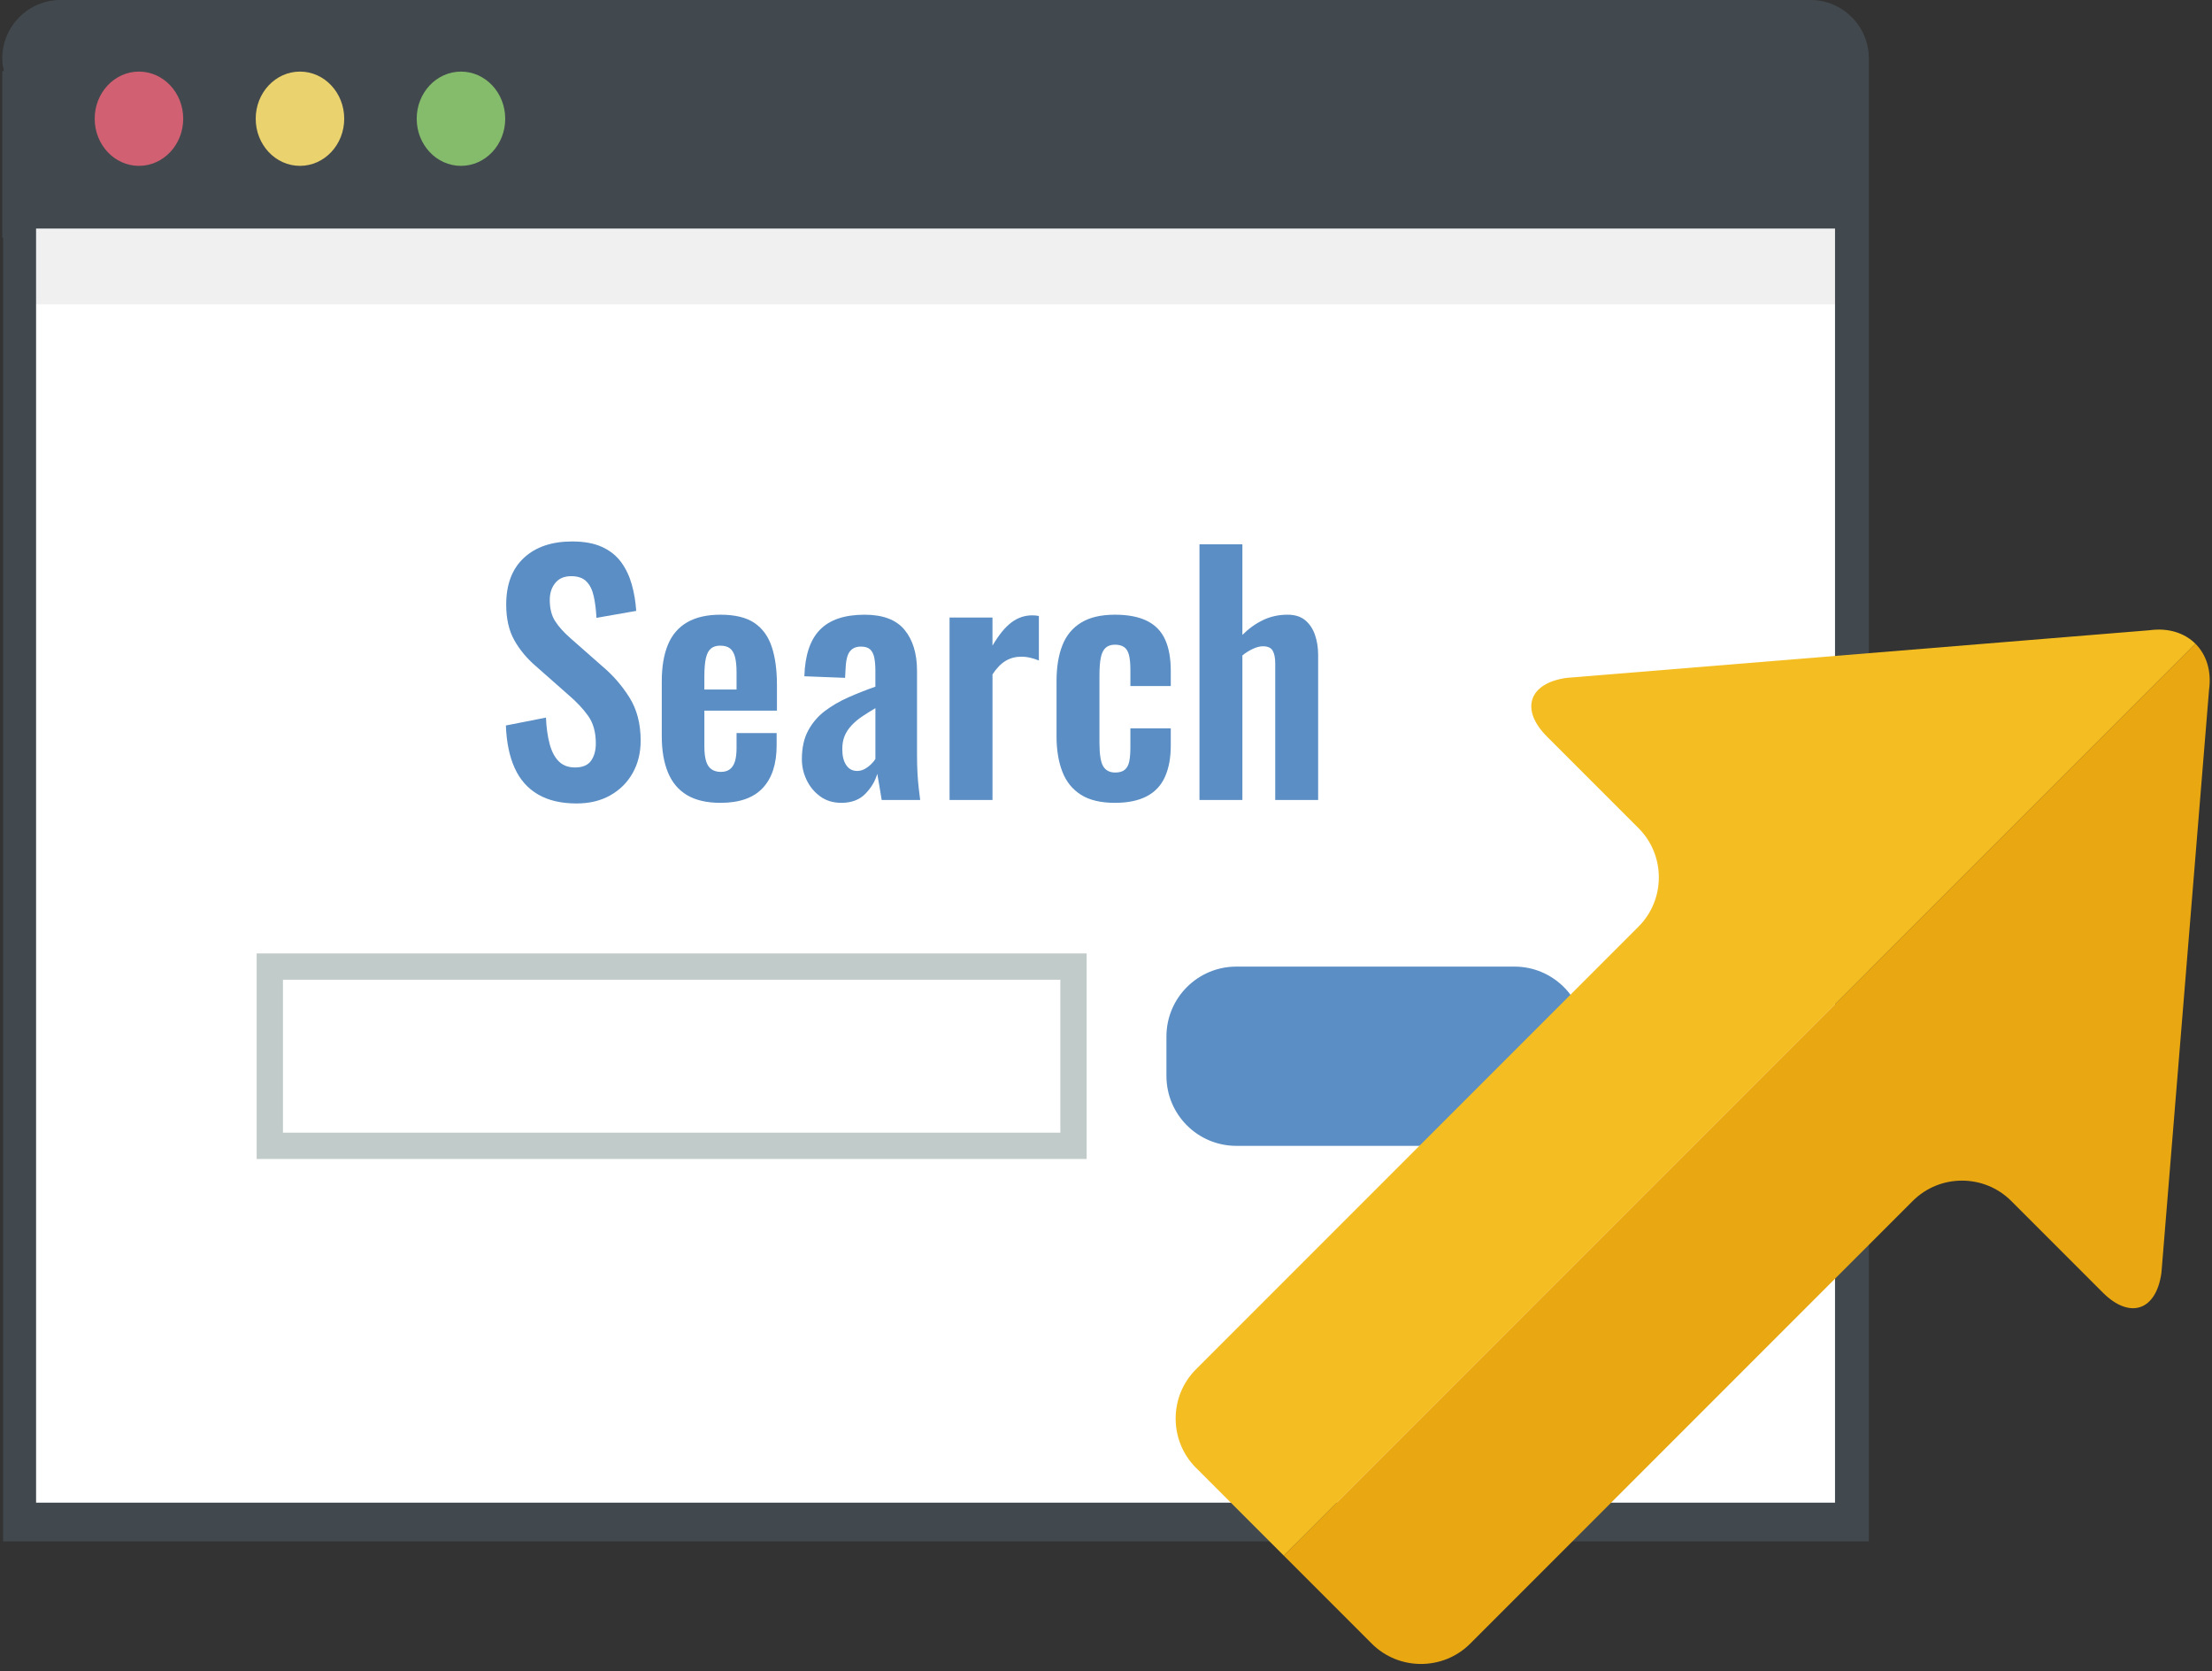 <?xml version="1.0" encoding="utf-8"?>
<!-- Generator: Adobe Illustrator 24.0.0, SVG Export Plug-In . SVG Version: 6.00 Build 0)  -->
<svg version="1.1" id="レイヤー_1" xmlns="http://www.w3.org/2000/svg" xmlns:xlink="http://www.w3.org/1999/xlink" x="0px"
	 y="0px" viewBox="0 0 143 108" enable-background="new 0 0 143 108" xml:space="preserve">
<rect x="0" y="0" width="143" height="108" fill="#333333" stroke="none"/>
<g>
	<g>
		<g>
			<path fill="#42494E" d="M120.814,3.774v95.84H0.205V15.36H0.149V4.6h0.113C0.186,4.338,0.149,4.056,0.149,3.774
				C0.149,1.69,1.839,0,3.923,0h113.116C119.123,0,120.814,1.69,120.814,3.774z"/>
			<rect x="2.333" y="14.772" fill="#FFFFFF" width="116.296" height="82.342"/>
			<g>
				<path fill="#5A8EC4" d="M37.274,51.926c-0.993,0-1.823-0.193-2.489-0.581s-1.17-0.955-1.51-1.704
					c-0.34-0.748-0.53-1.666-0.571-2.754l2.591-0.51c0.027,0.639,0.105,1.204,0.235,1.693c0.129,0.49,0.326,0.867,0.591,1.132
					c0.266,0.265,0.615,0.398,1.051,0.398c0.49,0,0.837-0.146,1.041-0.438s0.306-0.663,0.306-1.112c0-0.721-0.163-1.312-0.489-1.774
					c-0.327-0.462-0.762-0.925-1.306-1.387l-2.081-1.836c-0.585-0.503-1.051-1.063-1.397-1.683
					c-0.347-0.619-0.521-1.384-0.521-2.295c0-1.306,0.381-2.312,1.143-3.02c0.762-0.707,1.802-1.061,3.121-1.061
					c0.775,0,1.421,0.119,1.938,0.357c0.517,0.238,0.928,0.568,1.234,0.989c0.306,0.422,0.533,0.901,0.683,1.438
					c0.15,0.537,0.245,1.105,0.286,1.703l-2.57,0.449c-0.027-0.517-0.085-0.979-0.174-1.387c-0.089-0.408-0.244-0.728-0.469-0.959
					s-0.555-0.347-0.989-0.347c-0.449,0-0.793,0.146-1.03,0.438c-0.238,0.292-0.357,0.656-0.357,1.091
					c0,0.558,0.115,1.017,0.347,1.377c0.231,0.361,0.564,0.731,1,1.112l2.061,1.815c0.68,0.571,1.261,1.241,1.744,2.01
					c0.482,0.769,0.724,1.696,0.724,2.784c0,0.789-0.173,1.489-0.52,2.102c-0.347,0.612-0.83,1.091-1.449,1.438
					C38.828,51.754,38.103,51.926,37.274,51.926z"/>
				<path fill="#5A8EC4" d="M46.576,51.886c-0.884,0-1.604-0.167-2.162-0.5c-0.559-0.333-0.97-0.823-1.234-1.469
					c-0.266-0.646-0.398-1.424-0.398-2.335v-3.55c0-0.938,0.133-1.727,0.398-2.366c0.265-0.639,0.68-1.122,1.244-1.449
					c0.564-0.326,1.282-0.49,2.152-0.49c0.938,0,1.669,0.177,2.193,0.531c0.523,0.354,0.897,0.867,1.121,1.54
					c0.225,0.673,0.337,1.493,0.337,2.458v1.673h-4.691v2.325c0,0.381,0.037,0.694,0.111,0.938c0.075,0.245,0.194,0.422,0.357,0.53
					c0.163,0.109,0.36,0.164,0.592,0.164c0.245,0,0.441-0.058,0.592-0.173c0.149-0.116,0.258-0.286,0.326-0.51
					c0.067-0.224,0.102-0.506,0.102-0.847v-0.979h2.591v0.795c0,1.197-0.299,2.115-0.897,2.754
					C48.711,51.567,47.8,51.886,46.576,51.886z M45.536,44.562h2.08V43.44c0-0.408-0.034-0.737-0.102-0.989
					c-0.068-0.251-0.177-0.435-0.326-0.551c-0.15-0.115-0.361-0.173-0.633-0.173c-0.245,0-0.442,0.061-0.592,0.184
					s-0.258,0.327-0.326,0.612c-0.068,0.286-0.102,0.694-0.102,1.224V44.562z"/>
				<path fill="#5A8EC4" d="M54.389,51.886c-0.53,0-0.986-0.14-1.367-0.418c-0.381-0.278-0.673-0.632-0.877-1.061
					c-0.204-0.428-0.306-0.874-0.306-1.336c0-0.734,0.136-1.354,0.407-1.856c0.272-0.503,0.633-0.925,1.082-1.265
					c0.448-0.339,0.958-0.635,1.529-0.887c0.571-0.251,1.149-0.479,1.734-0.684v-1.02c0-0.339-0.024-0.625-0.071-0.857
					c-0.048-0.231-0.137-0.408-0.266-0.53c-0.129-0.122-0.33-0.184-0.602-0.184c-0.231,0-0.418,0.055-0.561,0.163
					c-0.144,0.109-0.245,0.262-0.307,0.459c-0.061,0.198-0.099,0.426-0.112,0.684l-0.04,0.714l-2.632-0.102
					c0.041-1.36,0.377-2.363,1.01-3.009c0.632-0.646,1.594-0.969,2.887-0.969c1.183,0,2.043,0.327,2.58,0.979
					s0.806,1.537,0.806,2.652v5.447c0,0.436,0.011,0.83,0.031,1.184s0.047,0.673,0.081,0.958s0.064,0.538,0.092,0.755h-2.488
					c-0.041-0.272-0.092-0.582-0.153-0.928s-0.105-0.602-0.133-0.765c-0.136,0.476-0.395,0.908-0.774,1.295
					C55.558,51.692,55.042,51.886,54.389,51.886z M55.409,49.825c0.177,0,0.344-0.044,0.5-0.132s0.296-0.194,0.418-0.316
					c0.123-0.122,0.211-0.231,0.266-0.326v-3.285c-0.3,0.177-0.581,0.354-0.847,0.531s-0.496,0.371-0.693,0.581
					c-0.197,0.211-0.347,0.438-0.449,0.684c-0.102,0.245-0.152,0.53-0.152,0.856c0,0.436,0.084,0.779,0.255,1.03
					C54.876,49.7,55.11,49.825,55.409,49.825z"/>
				<path fill="#5A8EC4" d="M61.387,51.702V39.911h2.774v1.816c0.408-0.694,0.815-1.193,1.224-1.5
					c0.408-0.306,0.857-0.459,1.347-0.459c0.082,0,0.153,0.003,0.214,0.01c0.062,0.007,0.133,0.017,0.215,0.031v2.876
					c-0.163-0.067-0.344-0.125-0.541-0.173s-0.397-0.072-0.602-0.072c-0.367,0-0.701,0.089-1,0.265
					c-0.299,0.177-0.585,0.469-0.856,0.877v8.119H61.387z"/>
				<path fill="#5A8EC4" d="M72.076,51.886c-0.911,0-1.643-0.173-2.193-0.52s-0.952-0.843-1.203-1.489
					c-0.252-0.646-0.378-1.411-0.378-2.295v-3.55c0-0.911,0.126-1.686,0.378-2.326c0.251-0.639,0.656-1.128,1.214-1.469
					c0.558-0.34,1.285-0.51,2.183-0.51c0.843,0,1.533,0.133,2.07,0.398s0.929,0.667,1.173,1.204c0.245,0.538,0.368,1.214,0.368,2.03
					v0.979h-2.611v-1.041c0-0.408-0.031-0.731-0.092-0.969c-0.062-0.238-0.167-0.408-0.316-0.51
					c-0.15-0.102-0.347-0.153-0.592-0.153s-0.442,0.064-0.592,0.193c-0.149,0.13-0.255,0.337-0.316,0.623
					c-0.061,0.286-0.092,0.68-0.092,1.183v4.325c0,0.762,0.082,1.275,0.245,1.541c0.163,0.265,0.422,0.397,0.775,0.397
					c0.271,0,0.479-0.061,0.622-0.184c0.143-0.122,0.238-0.302,0.286-0.541c0.047-0.238,0.071-0.527,0.071-0.867v-1.265h2.611v1.122
					c0,0.789-0.126,1.462-0.378,2.02c-0.252,0.558-0.646,0.976-1.184,1.254C73.589,51.746,72.905,51.886,72.076,51.886z"/>
				<path fill="#5A8EC4" d="M77.543,51.702V35.178h2.774v5.854c0.408-0.408,0.854-0.727,1.336-0.958
					c0.482-0.231,1.01-0.347,1.581-0.347c0.477,0,0.857,0.12,1.143,0.357c0.286,0.238,0.496,0.554,0.633,0.948
					c0.136,0.395,0.204,0.823,0.204,1.285v9.384h-2.774v-8.833c0-0.353-0.055-0.625-0.164-0.815
					c-0.108-0.19-0.319-0.286-0.632-0.286c-0.19,0-0.405,0.055-0.643,0.164c-0.238,0.109-0.466,0.251-0.684,0.428v9.343H77.543z"/>
			</g>
			<rect x="2.333" y="14.772" opacity="0.06" fill="#0D0D0D" width="116.296" height="4.893"/>
			<g>
				<path fill="#85BC6C" d="M29.8,10.719c-1.58,0-2.861-1.364-2.861-3.046S28.22,4.628,29.8,4.628c1.58,0,2.861,1.364,2.861,3.046
					S31.38,10.719,29.8,10.719z"/>
				<ellipse fill="#EAD26E" cx="19.392" cy="7.673" rx="2.861" ry="3.046"/>
				<ellipse fill="#D16072" cx="8.983" cy="7.673" rx="2.861" ry="3.046"/>
			</g>
			<g>
				
					<rect x="17.442" y="62.469" opacity="0.5" fill="none" stroke="#859895" stroke-width="1.7" stroke-miterlimit="10" width="51.957" height="11.584"/>
				<path fill="#5A8EC4" d="M97.903,74.054H79.926c-2.496,0-4.519-2.023-4.519-4.519v-2.546c0-2.496,2.023-4.519,4.519-4.519h17.978
					c2.496,0,4.519,2.023,4.519,4.519v2.546C102.422,72.031,100.399,74.054,97.903,74.054z"/>
			</g>
		</g>
	</g>
	<g>
		<path fill="#F4BE22" d="M100.007,47.603l5.92,5.92c1.75,1.75,1.75,4.613,0,6.362L77.315,88.497c-1.75,1.75-1.75,4.613,0,6.362
			l5.678,5.678l58.934-58.934c-0.697-0.693-1.74-1.04-2.962-0.872l-37.682,3.078C98.832,44.146,98.257,45.853,100.007,47.603z"/>
		<path fill="#E9A811" d="M88.682,106.226c1.75,1.75,4.613,1.75,6.362,0l28.612-28.612c1.75-1.75,4.613-1.75,6.362,0l5.92,5.92
			c1.75,1.75,3.456,1.175,3.793-1.276l3.079-37.682c0.169-1.229-0.182-2.277-0.883-2.974l-58.934,58.934L88.682,106.226z"/>
	</g>
</g>
</svg>
